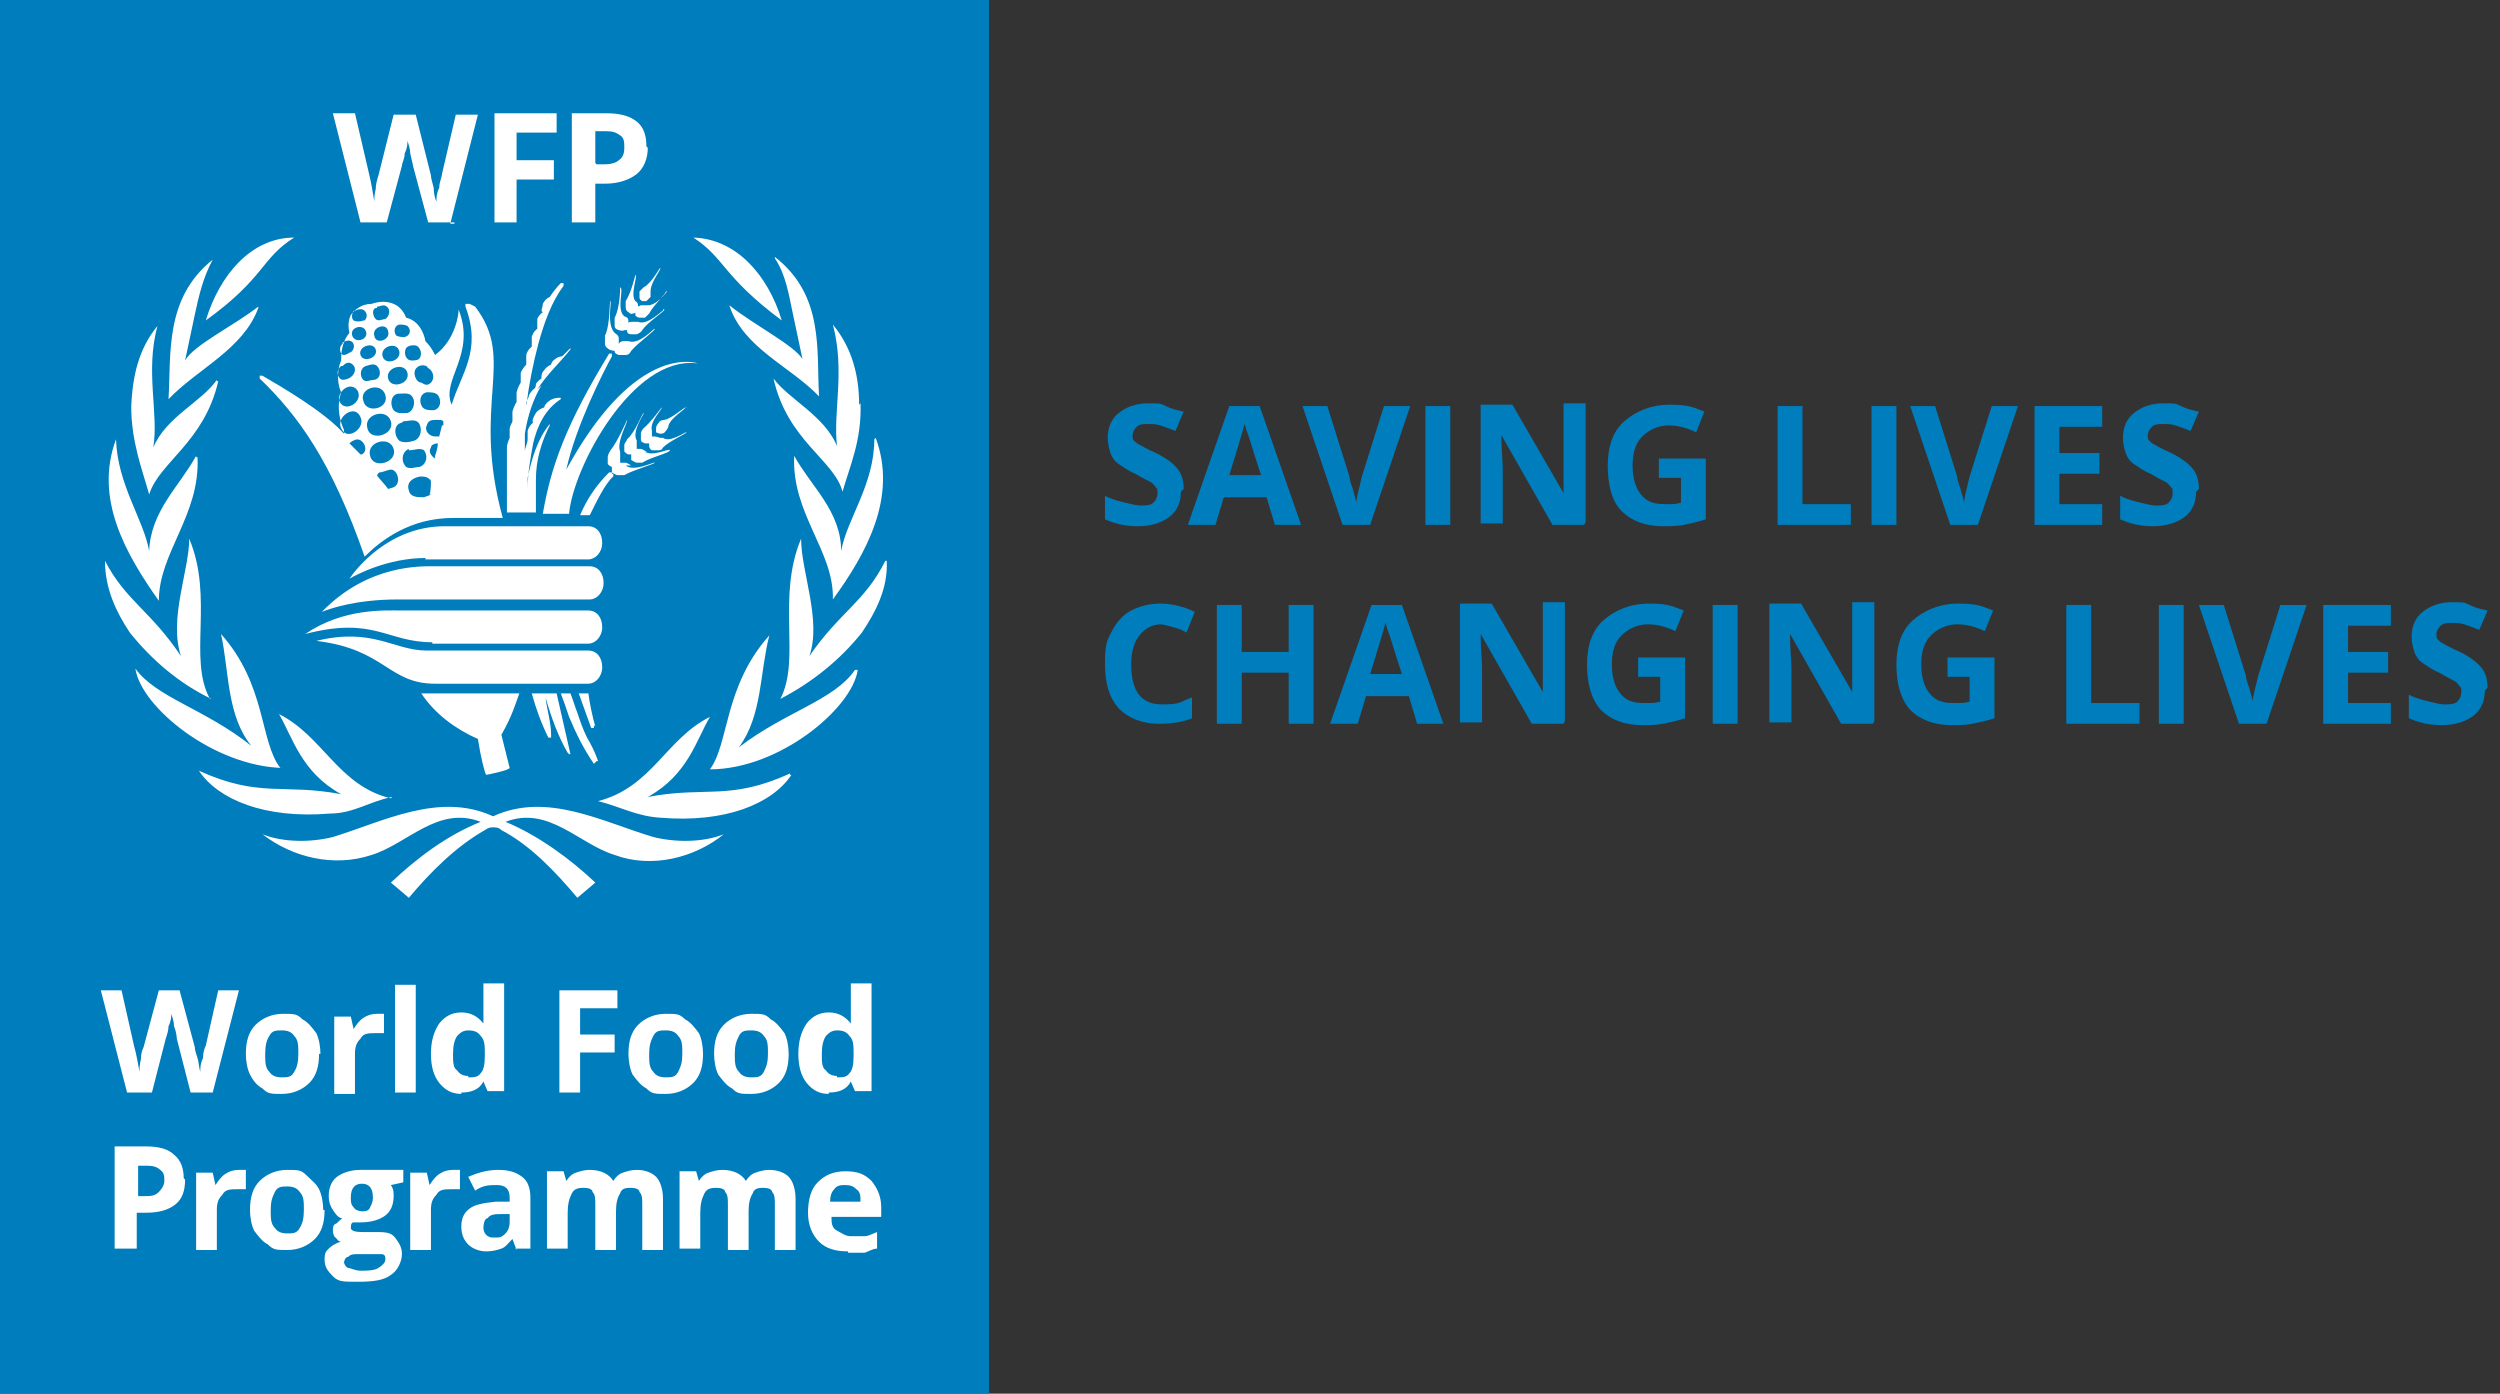 <?xml version="1.0" encoding="UTF-8"?>
<svg id="Livello_1" data-name="Livello 1" xmlns="http://www.w3.org/2000/svg" version="1.1" viewBox="0 0 181 100.9">
  <rect x="0" y="0" width="181" height="100.9" fill="#333333" stroke="none"/>
  <defs>
    <style>
      .cls-1 {
        fill: #fff;
        fill-rule: evenodd;
      }

      .cls-1, .cls-2 {
        stroke-width: 0px;
      }

      .cls-3 {
        isolation: isolate;
      }

      .cls-2 {
        fill: #007dbc;
      }
    </style>
  </defs>
  <rect class="cls-2" y="0" width="71.6" height="100.9"/>
  <path class="cls-1" d="M9.9,86.6h.5c.5,0,.8,0,1.1-.3.2-.2.4-.5.4-.8s0-.6-.3-.8c-.2-.2-.5-.3-.9-.3h-.7v2.2h-.1ZM13.4,85.4c0,.8-.2,1.4-.7,1.8s-1.2.6-2.1.6h-.7v2.6h-1.6v-7.4h2.3c.9,0,1.6.2,2,.6.5.4.7,1,.7,1.7h0ZM17.3,84.7h.5v1.4h-.6c-.5,0-.9,0-1.1.4-.3.3-.4.6-.4,1.1v2.9h-1.5v-5.6h1.2l.2.9h0c.2-.3.4-.6.7-.8.3-.2.6-.3,1-.3M19.6,87.6c0,.6,0,1,.3,1.3.2.3.5.4.9.4s.7,0,.9-.4c.2-.3.3-.7.3-1.3s0-1-.3-1.3c-.2-.3-.5-.4-.9-.4s-.7,0-.9.4-.3.7-.3,1.3ZM23.5,87.6c0,.9-.2,1.6-.7,2.1s-1.2.8-2,.8-1,0-1.4-.4c-.4-.2-.7-.6-1-1-.2-.4-.3-1-.3-1.5,0-.9.2-1.6.7-2.1s1.2-.8,2-.8,1,0,1.4.4.7.6.9,1c.2.4.3,1,.3,1.5h.1ZM25.4,86.7c0,.3,0,.5.2.7.1.2.4.3.6.3s.5,0,.6-.3c.1-.2.2-.4.2-.7,0-.7-.3-1-.8-1s-.8.3-.8,1ZM24.9,91.3c0,.2.1.4.3.5.2,0,.5.2.9.2s1,0,1.3-.2.5-.4.5-.6,0-.4-.3-.4-.5,0-.9,0h-.8c-.3,0-.5,0-.7.2-.2,0-.3.3-.3.5h0ZM29.2,84.8v.8l-.9.2c.2.3.2.5.2.8,0,.6-.2,1.1-.6,1.4s-1,.5-1.8.5h-.5c-.2,0-.2.3-.2.4,0,.2.3.3.8.3h1c.6,0,1.1,0,1.4.4s.5.7.5,1.2-.3,1.2-.8,1.5c-.5.4-1.3.5-2.4.5s-1.4,0-1.8-.4-.6-.7-.6-1.2.1-.6.3-.8c.2-.2.5-.4.9-.5-.2,0-.3-.2-.4-.3-.1,0-.2-.3-.2-.5s0-.4.2-.5c.1,0,.3-.3.5-.4-.3,0-.5-.3-.7-.6-.2-.3-.3-.6-.3-1,0-.6.2-1.1.6-1.4s1-.5,1.7-.5.3,0,.6,0h2.5ZM32.8,84.7h.5v1.4h-.6c-.5,0-.9,0-1.1.4-.3.3-.4.6-.4,1.1v2.9h-1.5v-5.6h1.2l.2.9h0c.2-.3.4-.6.7-.8.3-.2.6-.3,1-.3M36.9,87.9h-.6c-.4,0-.8,0-1,.3-.2,0-.3.4-.3.7s.2.7.7.7.6,0,.9-.3c.2-.2.3-.5.3-.8v-.5h0ZM37.4,90.5l-.3-.8h0c-.3.3-.5.6-.8.7s-.6.2-1.1.2-1-.2-1.3-.5-.5-.7-.5-1.3.2-1,.6-1.3c.4-.3,1-.4,1.9-.5h1v-.3c0-.6-.3-.9-.9-.9s-1,0-1.6.4l-.5-1c.7-.3,1.4-.5,2.2-.5s1.3.2,1.7.5.6.8.6,1.5v3.7h-1.1,0ZM44.6,90.5h-1.5v-3.3c0-.4,0-.7-.2-.9,0-.2-.3-.3-.6-.3s-.7,0-.9.4-.3.8-.3,1.4v2.6h-1.5v-5.6h1.2l.2.7h0c.2-.3.4-.5.7-.6s.6-.2,1-.2c.8,0,1.4.3,1.7.8h0c.2-.3.4-.5.7-.6s.6-.2,1-.2c.6,0,1.1.2,1.4.5.3.3.5.9.5,1.6v3.7h-1.5v-3.3c0-.4,0-.7-.2-.9,0-.2-.3-.3-.6-.3s-.7,0-.8.4c-.2.3-.3.7-.3,1.3v2.8M54.2,90.5h-1.5v-3.3c0-.4,0-.7-.2-.9,0-.2-.3-.3-.6-.3s-.7,0-.9.4-.3.8-.3,1.4v2.6h-1.5v-5.6h1.2l.2.7h0c.2-.3.4-.5.7-.6s.6-.2,1-.2c.8,0,1.4.3,1.7.8h0c.2-.3.4-.5.7-.6s.6-.2,1-.2c.6,0,1.1.2,1.4.5.3.3.5.9.5,1.6v3.7h-1.5v-3.3c0-.4,0-.7-.2-.9,0-.2-.3-.3-.6-.3s-.7,0-.8.4c-.2.3-.3.7-.3,1.3v2.8M61.2,85.8c-.3,0-.6,0-.8.3-.2.2-.3.5-.3.9h2.2c0-.4,0-.7-.3-.9-.2-.2-.4-.3-.8-.3ZM61.4,90.6c-.9,0-1.6-.2-2.1-.7s-.8-1.2-.8-2.1.2-1.7.7-2.2,1.1-.8,2-.8,1.4.2,1.9.7c.4.5.7,1.1.7,1.9v.7h-3.6c0,.4,0,.8.4,1s.6.4,1,.4.7,0,1,0c.3,0,.6-.2.9-.3v1.2c-.3,0-.6.2-.9.3-.4,0-.7,0-1.1,0h-.1ZM15.6,79.1h-1.8l-1-3.9c0,0,0-.4-.2-.9,0-.3-.1-.6-.2-.9,0,.2,0,.5-.2.9,0,.3-.1.6-.2.9l-1,3.9h-1.8l-1.9-7.4h1.5l.9,4c.2.7.3,1.4.4,1.9,0-.2,0-.5.1-.9,0-.4.1-.7.2-.9l1.1-4.1h1.5l1.1,4.1c0,.2.1.5.2.8s.1.7.2,1c0-.3,0-.6.2-1,0-.4.1-.7.2-.9l.9-4h1.5l-1.9,7.4M19.2,76.3c0,.6,0,1,.3,1.3.2.3.5.4.9.4s.7,0,.9-.4c.2-.3.3-.7.3-1.3s0-1-.3-1.3c-.2-.3-.5-.4-.9-.4s-.7,0-.9.4c-.2.3-.3.7-.3,1.3ZM23.1,76.3c0,.9-.2,1.6-.7,2.1s-1.2.8-2,.8-1,0-1.4-.4c-.4-.2-.7-.6-.9-1-.2-.4-.3-1-.3-1.5,0-.9.2-1.6.7-2.1s1.2-.8,2-.8,1,0,1.4.4c.4.2.7.6,1,1,.2.4.3,1,.3,1.5h-.1ZM27.3,73.4h.5v1.4h-.6c-.5,0-.9,0-1.1.4-.3.3-.4.6-.4,1.1v2.9h-1.5v-5.6h1.2l.2.9h0c.2-.3.4-.6.7-.8.3-.2.6-.3,1-.3M28.6,79.1h1.5v-7.8h-1.5v7.8ZM33.9,78c.4,0,.7,0,.9-.3.2-.2.3-.6.3-1.2v-.2c0-.6,0-1-.3-1.3-.2-.3-.5-.4-.9-.4s-.6.2-.8.4c-.2.3-.3.7-.3,1.3s0,1,.3,1.2c.2.3.5.4.8.4h0ZM33.4,79.2c-.7,0-1.2-.3-1.6-.8s-.6-1.2-.6-2.1.2-1.6.6-2.2c.4-.5.9-.8,1.6-.8s1.2.3,1.6.8h0c0-.4,0-.7,0-1.1v-1.8h1.5v7.8h-1.2l-.3-.7h0c-.3.6-.9.8-1.6.8h0ZM42,79.1h-1.5v-7.4h4.2v1.3h-2.7v1.9h2.5v1.3h-2.5v2.9M47,76.3c0,.6,0,1,.3,1.3.2.3.5.4.9.4s.7,0,.9-.4.3-.7.3-1.3,0-1-.3-1.3c-.2-.3-.5-.4-.9-.4s-.7,0-.9.4-.3.7-.3,1.3ZM50.9,76.3c0,.9-.2,1.6-.7,2.1s-1.2.8-2,.8-1,0-1.4-.4c-.4-.2-.7-.6-1-1-.2-.4-.3-1-.3-1.5,0-.9.2-1.6.7-2.1s1.2-.8,2-.8,1,0,1.4.4c.4.2.7.6,1,1,.2.4.3,1,.3,1.5ZM53.2,76.3c0,.6,0,1,.3,1.3.2.3.5.4.9.4s.7,0,.9-.4.3-.7.3-1.3,0-1-.3-1.3c-.2-.3-.5-.4-.9-.4s-.7,0-.9.4-.3.7-.3,1.3ZM57.1,76.3c0,.9-.2,1.6-.7,2.1s-1.2.8-2,.8-1,0-1.4-.4c-.4-.2-.7-.6-1-1-.2-.4-.3-1-.3-1.5,0-.9.2-1.6.7-2.1s1.2-.8,2-.8,1,0,1.4.4c.4.2.7.6,1,1,.2.4.3,1,.3,1.5ZM60.6,78c.4,0,.7,0,.9-.3.2-.2.3-.6.3-1.2v-.2c0-.6,0-1-.3-1.3-.2-.3-.5-.4-.9-.4s-.6.2-.8.4c-.2.3-.3.7-.3,1.3s0,1,.3,1.2c.2.3.5.4.8.4h0ZM60,79.2c-.7,0-1.2-.3-1.6-.8-.4-.5-.6-1.2-.6-2.1s.2-1.6.6-2.2c.4-.5.9-.8,1.6-.8s1.2.3,1.6.8h0c0-.4,0-.7,0-1.1v-1.8h1.5v7.8h-1.2l-.3-.7h0c-.3.6-.9.8-1.6.8h0ZM43.2,11.9h.5c.5,0,.9-.1,1.1-.3.3-.2.4-.5.4-.9s0-.7-.3-.9-.5-.3-1-.3h-.8v2.3h0ZM46.9,10.7c0,.8-.3,1.5-.8,1.9s-1.3.7-2.3.7h-.7v2.8h-1.7v-7.9h2.5c1,0,1.7.2,2.2.6.5.4.7,1,.7,1.8h0ZM37.4,16.1h-1.6v-7.9h4.5v1.4h-2.9v2h2.7v1.4h-2.7v3.1ZM32.9,16.1h-1.9l-1.1-4.1c0-.1-.1-.4-.2-.9,0-.3-.1-.6-.2-.9,0,.2,0,.5-.2.9,0,.4-.2.7-.2.9l-1.1,4.1h-1.9l-2-7.9h1.6l1,4.3c.2.8.3,1.5.4,2.1,0-.2,0-.5.1-.9,0-.3.1-.7.2-1l1.1-4.4h1.6l1.1,4.4c0,.2.1.5.2.9,0,.4.1.8.2,1,0-.3,0-.6.2-1,0-.4.2-.8.2-1l1-4.3h1.6l-2,7.9h.3ZM28.8,43.4c-3.1,0-5,.7-5.5.9h0c3.4-3.5,7.3-3.3,8.2-3.3h11.2c.6,0,1,.5,1,1.2s-.5,1.2-1,1.2h-13.9ZM31.3,46.5c-3.3,0-4.2-1.9-9.2-.6h0c2.8-1.9,5.8-1.7,7-1.7h13.5c.6,0,1,.5,1,1.2s-.5,1.2-1,1.2h-11.3ZM31.5,49.5c-3.4,0-3.6-2.5-8.6-3.1h0c4.1-1,5.6.7,8,.7h11.7c.6,0,1,.5,1,1.2s-.5,1.2-1,1.2c0,0-11.1,0-11.1,0ZM30.8,40.4c-2.7,0-5,1.2-5.5,1.5h0c.4-.6,2.8-3.8,6.9-3.8h10.4c.6,0,1,.5,1,1.2s-.5,1.2-1,1.2h-11.8ZM45.7,33.7c0,0-.3-.2-.4-.2h-.4s0-.2,0-.3v-.5c-.3-.7.6-2.2.5-2.3,0,0-.7,1.6-1.2,2.2,0,0-.2.3-.2.5v.5c0,0,.2.2.3.2h0c0,0,0,.3,0,.4,0,0,.3.2.4.2h.5c.7-.4,2.2-.8,2.2-.9s-1.5.7-2.1.2h.1ZM46.8,32.7c0,0-.3-.2-.4-.2h-.3c0-.3,0-.4,0-.6-.4-.7.6-2,.5-2s-.6,1.4-1.2,1.9c0,.1-.2.3-.2.4v.5c0,0,.2.2.3.2h.2c0,0,0,.3,0,.4,0,0,.3.2.4.2.2,0,.3,0,.4,0,.6-.4,2-.7,2-.9s-1.4.6-1.9,0l.2.2ZM47.8,31.7c0,0-.3-.1-.4-.1h-.2v-.4c-.2-.7.8-1.6.7-1.7,0,0-.8,1.1-1.3,1.5,0,0-.2.2-.2.4v.4c0,.1,0,.2.3.3h.3v.2c0,0,0,.2.2.3,0,0,.2,0,.4,0s.3,0,.4-.2c.5-.5,1.7-1,1.7-1.1s-1.2.8-1.7.4h-.2ZM49.7,29.5c0-.2-1,.8-1.6.9,0,0-.3,0-.4.2,0,0-.2.2-.2.4v.3s.2.1.3.1.3,0,.4-.2c0,0,.2-.2.2-.4.2-.6,1.3-1.2,1.2-1.3h0ZM32,30.8l-.2.8h-.3c-.4,0-.8-.4-.6-.8.1-.4.4-.4.7-.4s.4,0,.5.1v.3h0ZM31.5,33v.2c-.3-.2-.5-.5-.3-.8,0-.2.3-.3.5-.3,0,.3-.1.6-.2.9ZM31.2,35.7c0,.2-.3.2-.5.3-.5,0-1,0-1.1-.5-.2-.6.3-.9.8-1,.3,0,.5,0,.7.2,0,0,.1,0,.1.2,0,0,0,.7-.1.9h.1ZM29.6,32.6c.4,0,.8-.2,1.1,0,.3.4.2,1-.3,1.2-.3,0-.7.2-1,0-.4-.4-.3-1.1.2-1.3ZM29.2,30.5c.4,0,.8-.2,1.1.1.3.4.2,1.1-.3,1.3-.3.1-.8.2-1.1,0-.4-.4-.4-1.2.2-1.3h0ZM28.8,34.9c-.1.4-.4.4-.7.5-.2-.3-.8-.9-.8-1h0s.1-.2.2-.2c.2,0,.6-.2.8-.2.4,0,.6.6.5.9ZM26.8,33c-.3-1,1.4-1.5,1.7-.5.3,1-1.5,1.5-1.7.5ZM26.6,31c-.3-1,1.4-1.5,1.7-.5.3,1-1.5,1.5-1.7.5ZM26.3,29c-.3-.9,1.3-1.4,1.6-.4.3,1-1.4,1.4-1.6.4ZM26.2,32.9h-.1l-.8-.8s.2-.2.3-.2c.6-.4,1.2.7.6,1ZM24.7,31c-.4-.8,1-1.8,1.4-.8.4.8-1,1.8-1.4.8ZM25.9,28.3c.4.8-.9,1.6-1.3.8-.3-.7.8-1.6,1.3-.8ZM24.8,26.5c.2-.2.4-.3.6-.2.4.2.4.7,0,1-.1.1-.4.2-.6.2-.4-.1-.5-.7-.1-1h.1ZM24.8,24.8c.2-.1.4-.2.6-.1.3.1.3.6,0,.8-.1,0-.3.2-.5.2-.3,0-.4-.6-.1-.8h0ZM25.7,22.5c.2-.1.5-.2.7,0s.2.5,0,.7h-.1c-.2.1-.5.1-.7,0-.2-.2-.1-.5,0-.7h.1ZM25.5,24.3c-.2-.6.8-.9,1-.3s-.8.9-1,.3ZM27.2,25.3c.2.6-.9,1-1.1.4s.9-1,1.1-.4ZM27.3,22.2c.2,0,.5-.2.7,0,.3.2.2.7-.1.9-.2,0-.5.2-.7,0s-.3-.7,0-.8h.1ZM27.1,27.5c-.3,0-.6.2-.8,0-.3-.3-.2-.9.2-1,.3-.1.6-.2.8,0,.3.3.3.9-.2,1ZM27.1,24.3c-.2-.6.9-1,1-.3.2.6-.9,1-1,.3ZM28.9,25.4c.2.7-1,1.1-1.2.4s1-1.1,1.2-.4ZM28.9,23.5c.2,0,.4,0,.6.1.3.3.2.7-.2.8-.2,0-.4,0-.6-.1-.2-.2-.2-.7.2-.8ZM30,25c.4,0,.6.6.4.9-.1.2-.4.2-.6.2-.4,0-.6-.5-.4-.9.2-.2.4-.2.6-.2ZM28.1,27.4c-.2-.8,1.2-1.2,1.4-.4.2.8-1.2,1.2-1.4.4ZM28.9,28.5c.4,0,.8-.1,1,.3s0,1-.4,1.1c-.3,0-.7.1-1-.2-.3-.4-.2-1.2.4-1.2ZM30.9,26.6c.5.2.6.8.3,1.1s-.5.1-.7,0c-.4,0-.7-.8-.3-1.1.2-.2.6-.2.8,0h0ZM31.7,28.6c.3.4.2,1-.3,1.1-.3,0-.6,0-.8-.2-.3-.4-.2-1,.3-1.1.3,0,.6,0,.8.2ZM33.7,22h0s0,0,0,.2c1.2,3.2-.3,4.8-1,7.1-.8-1.8,1.8-3.6.5-6.9h0s0,0,0,.1c0,.2-.2,2.1-1.7,3.2-.2-.4-.4-.7-.7-1-.1-.6-.5-1.5-1.4-1.7-.1-.3-.4-.8-.9-1s-1-.2-1.6,0c-.7,0-1.2.4-1.5.8-.2.4-.2.9-.1,1.3-.6.7-.6,1.6-.6,2-.4.9-.2,1.9,0,2.3-.4,1.2,0,2.3.2,2.7v.3c-1.4-1.6-4.7-3.5-5.9-4.2h-.2v.2h0c2.8,2.7,5.2,6,7.6,12.9,1.2-1.2,3.3-2.8,6.4-2.8h3.6c-2.3-8.4,1-11.4-2-15.3l-.4-.2ZM50.5,26.3c-.7-.2-4.8-.9-9.5,7.7.7-3.2,2.7-7.1,3.3-8.2h0v-.2h-.2c-3.1,5.1-4.2,8.1-4.8,11.6h1.9c.3-3.4,4.6-11.4,9.2-10.9h0ZM41.3,54.6l-1-4.4h-1.8c.3,1.1.7,2.2,1.2,3.2h.2s0,0,0-.2h0c0-.9-.3-1.8-.4-2.7.4,1.4.9,2.8,1.6,4h0c0,0,.1.1.1.1ZM43.1,52.6c-.2-.7-.4-1.6-.5-2.4h-.7c.3.8.6,1.7.9,2.5,0,0,0,0,.2,0,0,0,0,0,0-.2h0ZM43.3,55.1h0c-.2-.6-.5-1.2-.8-1.7-.3-.6-.5-1.2-.7-1.8-.2-.5-.3-.9-.5-1.4h-.7c.2.5.4,1.1.6,1.7.5,1.2,1.1,2.4,1.8,3.4h0c0,0,.2-.2.2-.2ZM44.3,34.2h-.2c-.9.9-1.6,1.9-2.1,3.1h.7c.4-.8,1.1-2.3,1.7-2.8h0v-.2h-.1ZM38.9,28.2c.7-1.1,1.6-1.9,2.4-2.9h0q0-.1,0-.1h0c-.2.2-.4.4-.6.6,0,0-.3,0-.5.2-.2.1-.3.3-.3.4,0,0-.3.1-.5.4-.2.2-.2.4-.2.6,0,0-.3.2-.4.4,0,.1,0,.3-.2.4,0,0-.2.2-.3.4,0,.2-.2.4-.2.6v.2h0c.2-1.6.5-3.1.9-4.6.4-1.4.9-2.9,1.8-4.1h0v-.2h-.2c-.3.3-.6.7-.8,1,0,0-.3.1-.5.5,0,.3-.2.5,0,.6h0c0,0-.3.2-.4.5,0,.3,0,.6,0,.7h0c0,0-.3.2-.4.6,0,.3,0,.6,0,.7h0c0,0-.3.2-.4.6,0,.4,0,.7,0,.7,0,0-.3.3-.4.6v.7c0,0-.2.3-.3.7v.7c0,0-.2.3-.3.7,0,.3,0,.6,0,.7,0,.1-.2.3-.2.6v.6s-.2.4-.2.7,0,.5,0,.6v.5c0,.3,0,.5,0,.6v3h2.1c0-.8,0-1.6,0-2.4,0-1.4.4-2.7,1-3.9h0q0-.1,0-.1c-.9,1.1-1.3,2.5-1.6,3.9,0,.3,0,.5,0,.8,0-1.1.2-2.2.4-3.3.3-1.3.9-2.5,2-3.2h0q0-.1,0-.1h-.2s-.3,0-.6.2-.4.4-.4.5h0c0,0-.4.1-.6.4-.2.3-.3.6-.2.7h0c0,0-.3.2-.4.6,0,.3,0,.5,0,.6h0c0,.3-.2.6-.2.9,0-.4,0-.9,0-1.3.2-1.3.6-2.5,1.2-3.5l-.3.3ZM45.6,24.7h-.5c0,0-.2,0-.3.2v-.3c0-.2,0-.3-.3-.5-.6-.6-.2-2.3-.3-2.3s0,1.7-.4,2.5v.5c0,.2,0,.3.3.5,0,0,.2.1.4.1h0c0,.1,0,.2.3.3h.5c.2,0,.3-.1.4-.3.5-.6,1.8-1.5,1.7-1.6,0-.1-1.1,1.2-1.9.9h0ZM48,22.5c0-.1-1.1,1.1-1.8.8h-.5s-.2,0-.2.1h0c0-.3,0-.4-.3-.5-.6-.5,0-2-.3-2.1,0,0,0,1.5-.4,2.2v.5c0,.2,0,.3.3.4,0,0,.3.1.4,0h.2c0,.1,0,.3.3.3h.4c0,0,.3-.1.4-.3.4-.6,1.7-1.4,1.6-1.5h-.1ZM48.3,21.1s-.8,1.1-1.5,1h-.4s0,0-.2.1h0c0-.1,0-.3-.2-.4-.4-.5.2-1.8,0-1.9,0,0-.3,1.3-.7,1.9,0,.1,0,.3,0,.4,0,.1,0,.3.2.4,0,0,.2.2.3.1,0,0,.2,0,.2-.1v.2c0,.1.2.2.3.2h.4c0,0,.2-.2.3-.3.3-.6,1.3-1.5,1.2-1.6h.1ZM47.8,19.4c0-.1-.6,1.1-1.2,1.4,0,0-.2.2-.3.3v.4c0,.1,0,.2.2.3h.3c0,0,.2-.2.3-.3v-.4c0-.7.8-1.6.7-1.7ZM37.5,50.2h-7c1,1.5,2.5,2.6,4.1,3.3.2,1.3.5,2.5.6,2.6,0,0,1.6-.3,1.7-.5,0,0-.6-2.4-.6-2.4.8-1.4,1-2.2,1.3-3h0ZM52.4,60.4c-1.5.6-3.5.6-5.1.2-3.7-1.1-7.7-3.3-11.6-1.5-3.9-1.8-8,.4-11.6,1.5-1.6.4-3.6.4-5.1-.2h0c2.2,1.7,5.2,2.4,7.9,1.5,2.6-.8,4.8-3.6,7.9-2.4-2.5,1-4.7,2.7-6.5,4.4l1.3,1.1c1.6-1.9,3.4-3.7,5.5-4.9.3-.2.4-.2.6-.2s.4,0,.6.2c2.1,1.1,3.9,3,5.5,4.9l1.3-1.1c-1.8-1.7-4.1-3.4-6.5-4.4,3.1-1.2,5.3,1.6,7.9,2.4,2.7,1,5.8.2,7.9-1.5h0ZM28.3,57.8c-3.8-.9-4.9-4.5-8.1-6.1h0c1,1.7,1.6,4.2,4.5,5.8h0c-4.2-.8-5.9.3-10.3-1.7h0c1.4,2.1,4.8,3.5,9.5,3.1,1.7,0,2.9-.9,4.5-1.2h0ZM20.3,55.6c-1.5-1.9-1-6-4.3-9.7h0c.6,2.7.4,5.9,2.2,8.1h0c-3.4-2.7-6.9-3.5-8.4-5.6h0c.4,2.8,5.7,7.1,10.7,7.2h-.2ZM15.2,50.6c-1.6-2.9.3-7.3-1.5-11.6h0c0,2.3-1.5,5.8-.6,8.5h0c-2.2-3.3-4-4-5.5-6.9h0c0,2,.8,3.7,1.8,5.2,1.6,2,3.6,3.7,5.9,4.8h0ZM14.2,33h0c-1.2,2.2-3.3,4-3.4,6.9h0c-.4-2.3-2.3-4.8-2.4-8.1h0c-1.6,4.3.7,8.3,3.1,11.7h0c0-3.5,3-6.2,2.8-10.4h-.1ZM15.7,27.5c-1.1,1.6-3.7,2.7-4.6,4.9h0c.4-2.5-.6-5.5.3-8.8h0c-1.4,1.7-1.8,3.7-1.9,5.8,0,2.6.8,4.6,1.3,6.4h0c.7-2.3,4-3.8,5-8.2h-.1ZM18.7,22.2c-1.8,1.4-4.7,2.8-5.3,3.9h0l.7-3.3c.3-1.4.6-2.7,1.3-4h0c-3.5,2.8-3,6.8-3.2,10.1h0c2.1-2.2,5.4-3.6,6.5-6.6h0ZM21.3,17.2c-3.1,0-5.4,2.7-6.4,6h0c4.3-3.1,4-4.5,6.4-6h0ZM57.2,56c-4.4,2-6.1.9-10.3,1.7h0c2.9-1.6,3.5-4.1,4.5-5.8h0c-3.2,1.6-4.2,5.1-8.1,6.1h0c1.6.4,2.8,1.1,4.5,1.2,4.7.4,8.1-1,9.5-3.1h-.1ZM61.9,48.5c-1.5,2.2-5,3-8.4,5.6h0c1.7-2.3,1.5-5.4,2.2-8.1h0c-3.3,3.7-2.9,7.8-4.3,9.7h0c5,0,10.3-4.4,10.7-7.2h-.2ZM64.1,40.6h0c-1.5,3-3.3,3.7-5.5,6.9h0c.9-2.6-.6-6.1-.6-8.5h0c-1.8,4.3,0,8.7-1.5,11.6h0c2.3-1.2,4.3-2.8,5.9-4.8,1-1.5,1.9-3.2,1.8-5.2h-.1ZM63.3,31.8h0c0,3.3-2,5.8-2.4,8.1h0c0-2.9-2.2-4.7-3.4-6.9h0c-.2,4.2,2.9,6.9,2.8,10.4h0c2.4-3.3,4.7-7.4,3.1-11.7h0ZM62.2,29.3c0-2.1-.5-4.1-1.9-5.8h0c.9,3.4,0,6.3.3,8.8h0c-.9-2.2-3.5-3.4-4.6-4.9h0c1,4.5,4.4,5.9,5,8.2h0c.5-1.8,1.4-3.7,1.3-6.4h0ZM56.1,18.7h0c.8,1.2,1,2.6,1.3,4l.7,3.3h0c-.6-1-3.4-2.4-5.3-3.9h0c1,3.1,4.4,4.4,6.5,6.6h0c-.2-3.3.4-7.3-3.2-10.1h0ZM50.2,17.2h0c2.3,1.5,2.1,2.8,6.4,6h0c-1-3.3-3.3-5.9-6.4-6Z"/>
  <g class="cls-3">
    <g class="cls-3">
      <path class="cls-2" d="M85.5,35.6c0,.8-.3,1.4-.8,1.8s-1.3.7-2.3.7-1.7-.2-2.4-.5v-1.7c.6.3,1.1.4,1.5.5s.8.2,1.1.2.7,0,.9-.2.3-.4.3-.7,0-.3-.1-.4-.2-.3-.4-.4-.6-.3-1.1-.6c-.5-.2-.9-.5-1.2-.7s-.5-.5-.6-.8-.2-.7-.2-1.1c0-.8.3-1.4.8-1.8s1.2-.7,2.1-.7.9,0,1.3.2.8.3,1.3.4l-.6,1.4c-.5-.2-.8-.3-1.1-.4s-.6-.1-.9-.1-.6,0-.8.2-.3.4-.3.6,0,.3.1.4.2.2.4.3.5.3,1.2.6c.8.4,1.3.8,1.6,1.2s.4.9.4,1.4Z"/>
      <path class="cls-2" d="M92.3,38l-.6-2h-3.1l-.6,2h-2l3-8.6h2.2l3,8.6h-2ZM91.3,34.4c-.6-1.8-.9-2.9-1-3.1s-.1-.4-.2-.6c-.1.5-.5,1.7-1.1,3.7h2.2Z"/>
      <path class="cls-2" d="M100.3,29.4h1.8l-2.9,8.6h-2l-2.9-8.6h1.8l1.6,5.1c0,.3.2.7.3,1.1s.2.7.2.8c0-.4.2-1,.4-1.9l1.6-5.1Z"/>
      <path class="cls-2" d="M103.2,38v-8.6h1.8v8.6h-1.8Z"/>
      <path class="cls-2" d="M114.7,38h-2.3l-3.7-6.5h0c0,1.1.1,2,.1,2.4v4h-1.6v-8.6h2.3l3.7,6.4h0c0-1.1,0-1.9,0-2.4v-4.1h1.6v8.6Z"/>
      <path class="cls-2" d="M120.1,33.2h3.4v4.4c-.6.2-1.1.3-1.6.4s-1,.1-1.5.1c-1.3,0-2.3-.4-3-1.1s-1-1.9-1-3.3.4-2.5,1.2-3.2,1.9-1.2,3.3-1.2,1.7.2,2.5.5l-.6,1.5c-.6-.3-1.3-.5-2-.5s-1.4.3-1.9.8-.7,1.2-.7,2.1.2,1.6.6,2.1.9.7,1.7.7.8,0,1.2-.1v-1.8h-1.6v-1.5Z"/>
      <path class="cls-2" d="M128.7,38v-8.6h1.8v7.1h3.5v1.5h-5.3Z"/>
      <path class="cls-2" d="M135.5,38v-8.6h1.8v8.6h-1.8Z"/>
      <path class="cls-2" d="M144.3,29.4h1.8l-2.9,8.6h-2l-2.9-8.6h1.8l1.6,5.1c0,.3.2.7.3,1.1s.2.7.2.8c0-.4.2-1,.4-1.9l1.6-5.1Z"/>
      <path class="cls-2" d="M152.2,38h-4.9v-8.6h4.9v1.5h-3.1v1.9h2.9v1.5h-2.9v2.2h3.1v1.5Z"/>
      <path class="cls-2" d="M159,35.6c0,.8-.3,1.4-.8,1.8s-1.3.7-2.3.7-1.7-.2-2.4-.5v-1.7c.6.3,1.1.4,1.5.5s.8.2,1.1.2.7,0,.9-.2.3-.4.3-.7,0-.3-.1-.4-.2-.3-.4-.4-.6-.3-1.1-.6c-.5-.2-.9-.5-1.2-.7s-.5-.5-.6-.8-.2-.7-.2-1.1c0-.8.3-1.4.8-1.8s1.2-.7,2.1-.7.9,0,1.3.2.8.3,1.3.4l-.6,1.4c-.5-.2-.8-.3-1.1-.4s-.6-.1-.9-.1-.6,0-.8.2-.3.4-.3.6,0,.3.1.4.2.2.4.3.5.3,1.2.6c.8.4,1.3.8,1.6,1.2s.4.9.4,1.4Z"/>
    </g>
    <g class="cls-3">
      <path class="cls-2" d="M84.1,45.2c-.7,0-1.2.3-1.6.8s-.6,1.2-.6,2.1c0,1.9.7,2.9,2.2,2.9s1.3-.2,2.2-.5v1.5c-.7.3-1.5.4-2.4.4-1.2,0-2.2-.4-2.9-1.1-.7-.8-1-1.8-1-3.3s.2-1.7.5-2.3.8-1.2,1.4-1.5,1.3-.5,2.1-.5,1.7.2,2.5.6l-.6,1.5c-.3-.2-.6-.3-1-.4s-.6-.2-1-.2Z"/>
      <path class="cls-2" d="M95.1,52.4h-1.8v-3.7h-3.4v3.7h-1.8v-8.6h1.8v3.4h3.4v-3.4h1.8v8.6Z"/>
      <path class="cls-2" d="M102.6,52.4l-.6-2h-3.1l-.6,2h-2l3-8.6h2.2l3,8.6h-2ZM101.5,48.8c-.6-1.8-.9-2.9-1-3.1s-.1-.4-.2-.6c-.1.5-.5,1.7-1.1,3.7h2.2Z"/>
      <path class="cls-2" d="M113.2,52.4h-2.3l-3.7-6.5h0c0,1.1.1,2,.1,2.4v4h-1.6v-8.6h2.3l3.7,6.4h0c0-1.1,0-1.9,0-2.4v-4.1h1.6v8.6Z"/>
      <path class="cls-2" d="M118.6,47.6h3.4v4.4c-.6.2-1.1.3-1.6.4s-1,.1-1.5.1c-1.3,0-2.3-.4-3-1.1-.7-.8-1-1.9-1-3.3s.4-2.5,1.2-3.2,1.9-1.2,3.3-1.2,1.7.2,2.5.5l-.6,1.5c-.6-.3-1.3-.5-2-.5s-1.4.3-1.9.8-.7,1.2-.7,2.1.2,1.6.6,2.1.9.7,1.7.7.8,0,1.2-.1v-1.8h-1.6v-1.5Z"/>
      <path class="cls-2" d="M124,52.4v-8.6h1.8v8.6h-1.8Z"/>
      <path class="cls-2" d="M135.6,52.4h-2.3l-3.7-6.5h0c0,1.1.1,2,.1,2.4v4h-1.6v-8.6h2.3l3.7,6.4h0c0-1.1,0-1.9,0-2.4v-4.1h1.6v8.6Z"/>
      <path class="cls-2" d="M141,47.6h3.4v4.4c-.6.2-1.1.3-1.6.4s-1,.1-1.5.1c-1.3,0-2.3-.4-3-1.1-.7-.8-1-1.9-1-3.3s.4-2.5,1.2-3.2,1.9-1.2,3.3-1.2,1.7.2,2.5.5l-.6,1.5c-.6-.3-1.3-.5-2-.5s-1.4.3-1.9.8-.7,1.2-.7,2.1.2,1.6.6,2.1.9.7,1.7.7.8,0,1.2-.1v-1.8h-1.6v-1.5Z"/>
      <path class="cls-2" d="M149.6,52.4v-8.6h1.8v7.1h3.5v1.5h-5.3Z"/>
      <path class="cls-2" d="M156.3,52.4v-8.6h1.8v8.6h-1.8Z"/>
      <path class="cls-2" d="M165.2,43.8h1.8l-2.9,8.6h-2l-2.9-8.6h1.8l1.6,5.1c0,.3.2.7.3,1.1s.2.7.2.8c0-.4.2-1,.4-1.9l1.6-5.1Z"/>
      <path class="cls-2" d="M173.1,52.4h-4.9v-8.6h4.9v1.5h-3.1v1.9h2.9v1.5h-2.9v2.2h3.1v1.5Z"/>
      <path class="cls-2" d="M179.9,50c0,.8-.3,1.4-.8,1.8s-1.3.7-2.3.7-1.7-.2-2.4-.5v-1.7c.6.3,1.1.4,1.5.5s.8.2,1.1.2.7,0,.9-.2.3-.4.3-.7,0-.3-.1-.4-.2-.3-.4-.4-.6-.3-1.1-.6c-.5-.2-.9-.5-1.2-.7s-.5-.5-.6-.8-.2-.7-.2-1.1c0-.8.3-1.4.8-1.8s1.2-.7,2.1-.7.9,0,1.3.2.8.3,1.3.4l-.6,1.4c-.5-.2-.8-.3-1.1-.4s-.6-.1-.9-.1-.6,0-.8.2-.3.4-.3.6,0,.3.1.4.2.2.4.3.5.3,1.2.6c.8.4,1.3.8,1.6,1.2s.4.9.4,1.4Z"/>
    </g>
  </g>
</svg>